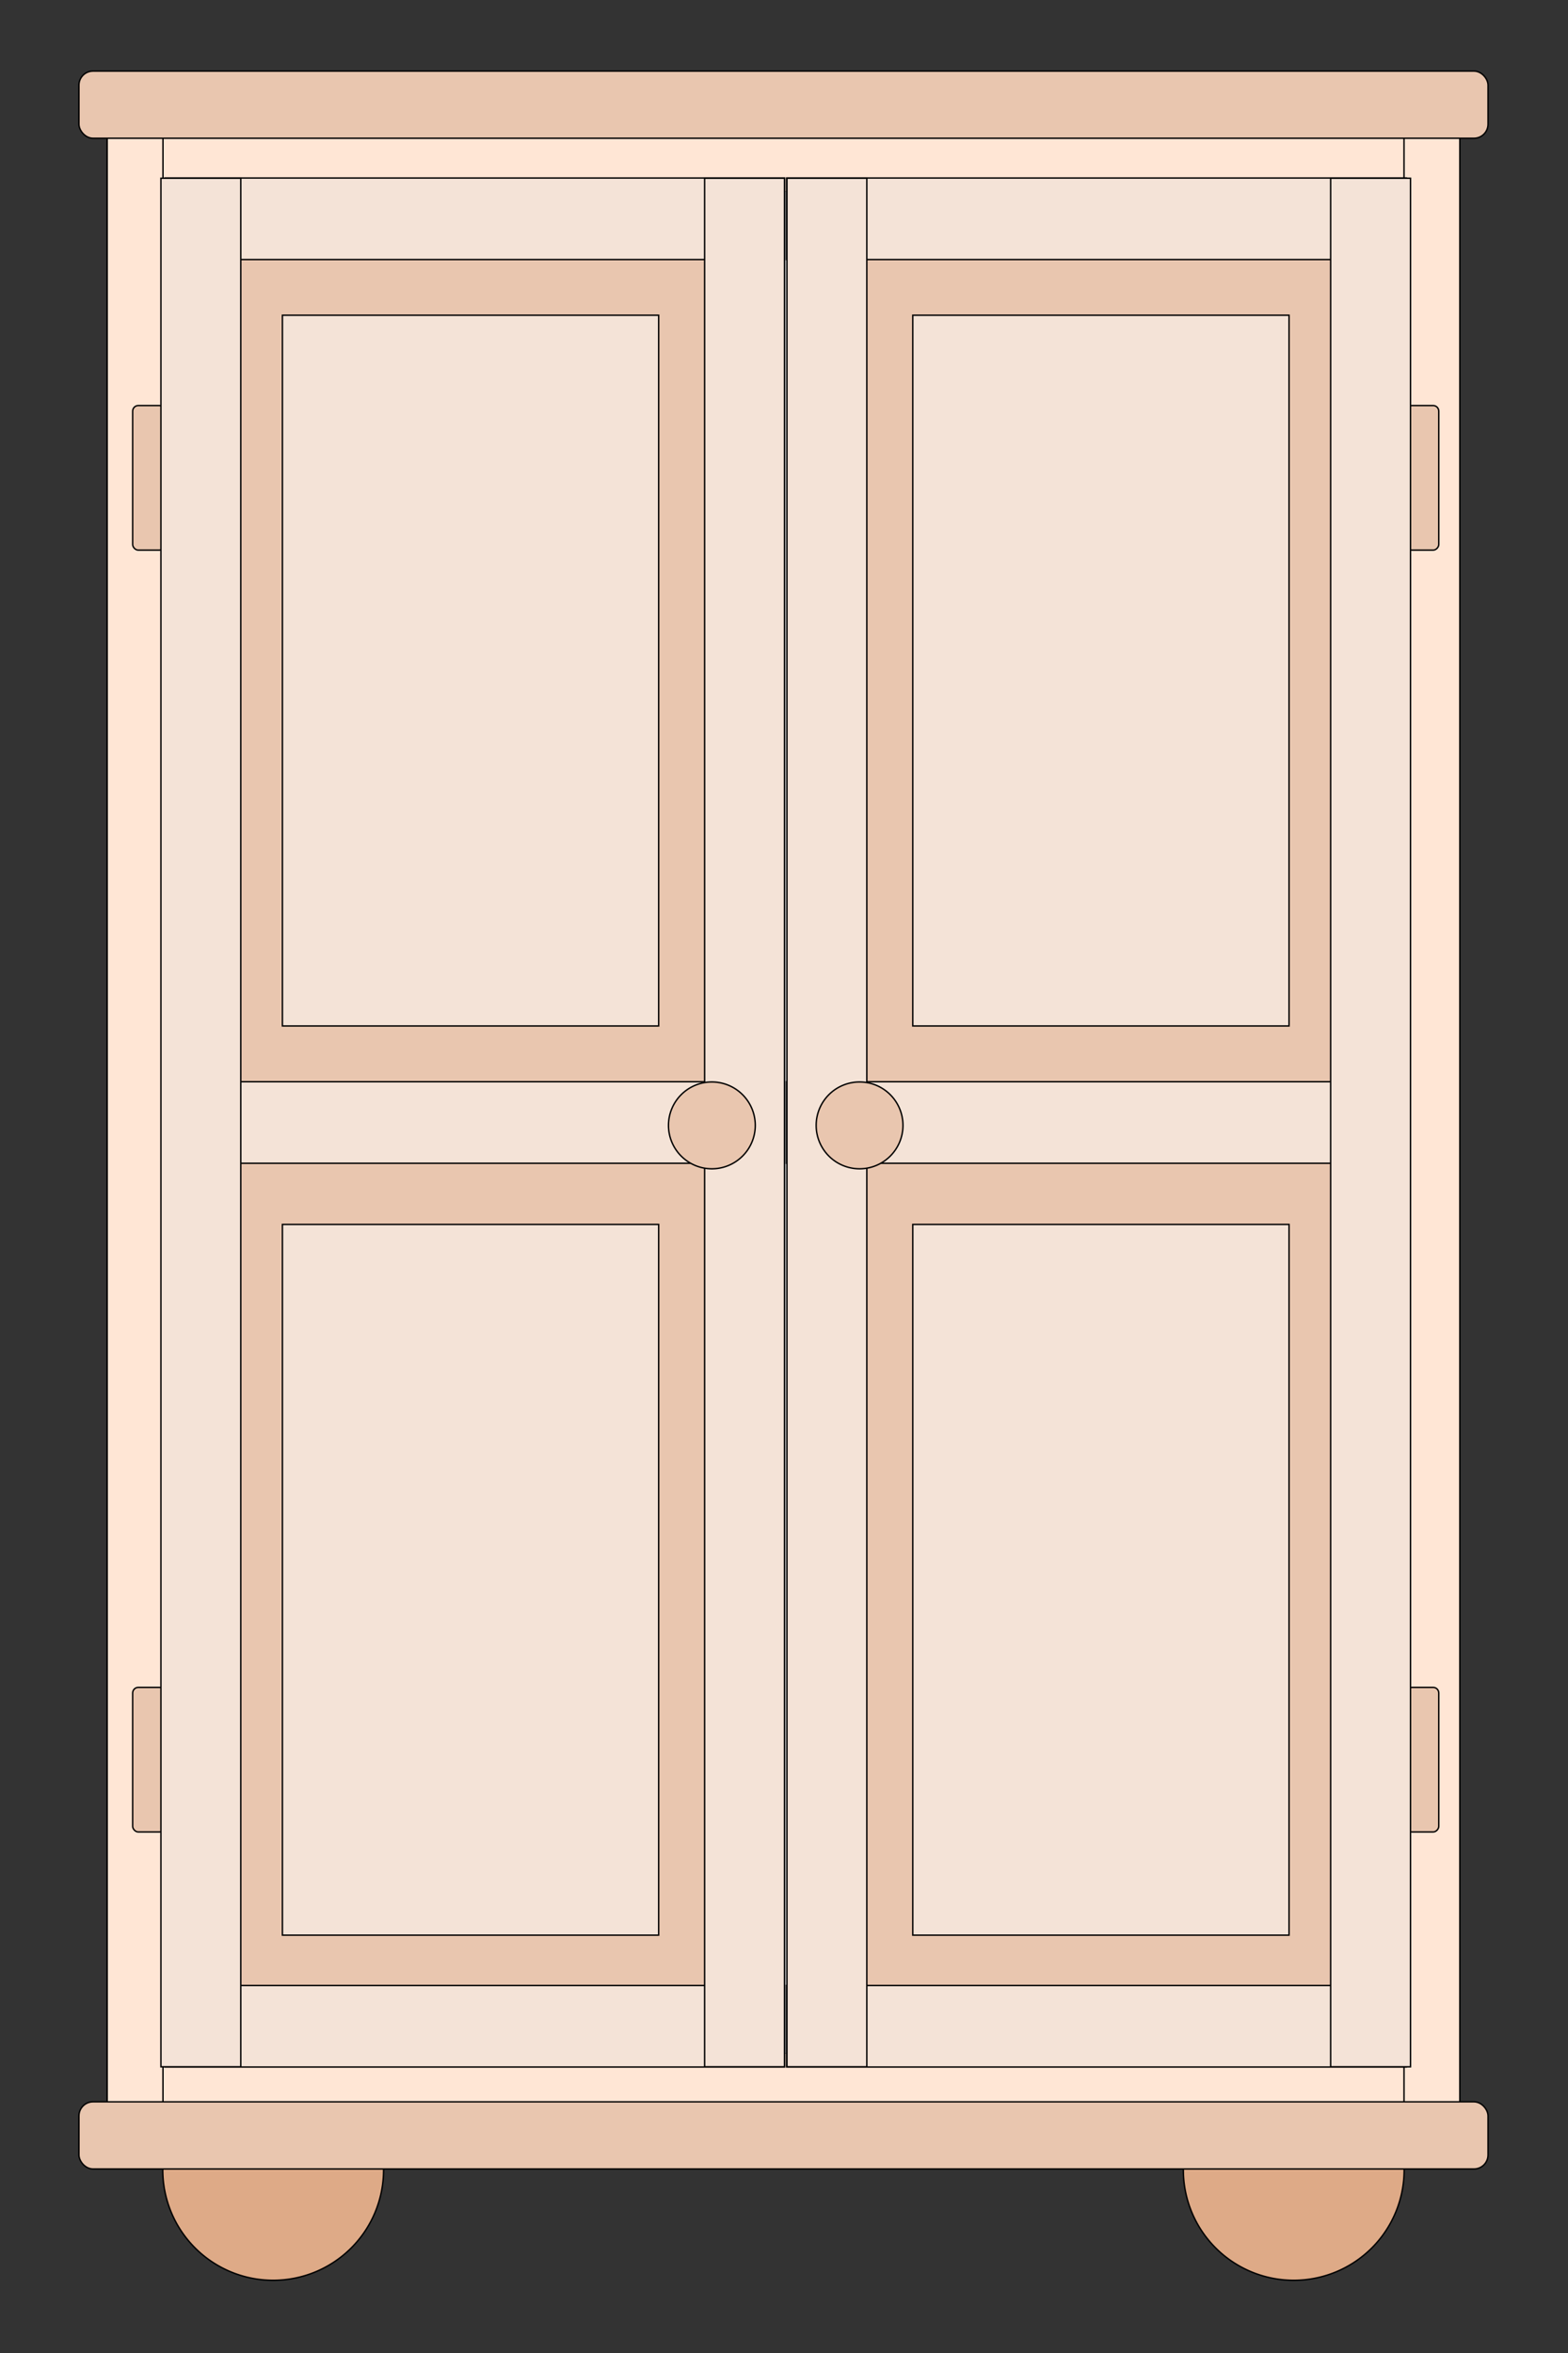 <?xml version="1.0" encoding="UTF-8" standalone="no"?>
<!-- Created with Inkscape (http://www.inkscape.org/) -->
<svg
   xmlns:dc="http://purl.org/dc/elements/1.1/"
   xmlns:cc="http://creativecommons.org/ns#"
   xmlns:rdf="http://www.w3.org/1999/02/22-rdf-syntax-ns#"
   xmlns:svg="http://www.w3.org/2000/svg"
   xmlns="http://www.w3.org/2000/svg"
   xmlns:sodipodi="http://sodipodi.sourceforge.net/DTD/sodipodi-0.dtd"
   xmlns:inkscape="http://www.inkscape.org/namespaces/inkscape"
   width="500"
   height="750"
   id="svg2"
   sodipodi:version="0.32"
   inkscape:version="0.46"
   sodipodi:docname="schrank_ocal.svg"
   inkscape:output_extension="org.inkscape.output.svg.inkscape"
   version="1.0">
  <rect width="100%" height="100%" fill="#333333" stroke="none"/>
  <defs
     id="defs4">
    <inkscape:perspective
       sodipodi:type="inkscape:persp3d"
       inkscape:vp_x="0 : 526.18109 : 1"
       inkscape:vp_y="0 : 1000 : 0"
       inkscape:vp_z="744.09448 : 526.18109 : 1"
       inkscape:persp3d-origin="372.04724 : 350.78739 : 1"
       id="perspective10" />
  </defs>
  <sodipodi:namedview
     id="base"
     pagecolor="#ffffff"
     bordercolor="#666666"
     borderopacity="1.0"
     inkscape:pageopacity="0.0"
     inkscape:pageshadow="2"
     inkscape:zoom="0.94798224"
     inkscape:cx="116.18624"
     inkscape:cy="391.88498"
     inkscape:document-units="px"
     inkscape:current-layer="layer1"
     showgrid="false"
     inkscape:window-width="1280"
     inkscape:window-height="972"
     inkscape:window-x="0"
     inkscape:window-y="25" />
  <g
     inkscape:label="Ebene 1"
     inkscape:groupmode="layer"
     id="layer1"
     transform="translate(-121.892,-134.296)">
    <g
       id="g2484"
       transform="matrix(0.899,0,0,0.899,40.939,37.164)">
      <path
         inkscape:export-ydpi="90"
         inkscape:export-xdpi="90"
         inkscape:export-filename="F:\zeitungsanzeige_200905\schrank_dunkler.png"
         transform="matrix(0.687,0,0,0.687,754.354,734.913)"
         d="M -242,207.362 A 57,57 0 1 1 -356,207.362 A 57,57 0 1 1 -242,207.362 z"
         sodipodi:ry="57"
         sodipodi:rx="57"
         sodipodi:cy="207.36218"
         sodipodi:cx="-299"
         id="path2551"
         style="fill:#deaa87;fill-opacity:1;fill-rule:nonzero;stroke:#000000;stroke-width:0.728;stroke-linecap:butt;stroke-linejoin:miter;marker:none;marker-start:none;marker-mid:none;marker-end:none;stroke-miterlimit:4;stroke-dasharray:none;stroke-dashoffset:0;stroke-opacity:1;visibility:visible;display:inline;overflow:visible;enable-background:accumulate"
         sodipodi:type="arc" />
      <path
         inkscape:export-ydpi="90"
         inkscape:export-xdpi="90"
         inkscape:export-filename="F:\zeitungsanzeige_200905\schrank_dunkler.png"
         sodipodi:type="arc"
         style="fill:#deaa87;fill-opacity:1;fill-rule:nonzero;stroke:#000000;stroke-width:0.728;stroke-linecap:butt;stroke-linejoin:miter;marker:none;marker-start:none;marker-mid:none;marker-end:none;stroke-miterlimit:4;stroke-dasharray:none;stroke-dashoffset:0;stroke-opacity:1;visibility:visible;display:inline;overflow:visible;enable-background:accumulate"
         id="path2553"
         sodipodi:cx="-299"
         sodipodi:cy="207.36218"
         sodipodi:rx="57"
         sodipodi:ry="57"
         d="M -242,207.362 A 57,57 0 1 1 -356,207.362 A 57,57 0 1 1 -242,207.362 z"
         transform="matrix(0.687,0,0,0.687,392.354,734.913)" />
      <rect
         inkscape:export-ydpi="90"
         inkscape:export-xdpi="90"
         inkscape:export-filename="F:\zeitungsanzeige_200905\schrank_dunkler.png"
         style="fill:#cccccc;fill-opacity:1;fill-rule:nonzero;stroke:#666666;stroke-width:1.003;stroke-linecap:butt;stroke-linejoin:miter;marker:none;marker-start:none;marker-mid:none;marker-end:none;stroke-miterlimit:4;stroke-dasharray:none;stroke-dashoffset:0;stroke-opacity:1;visibility:visible;display:inline;overflow:visible;enable-background:accumulate"
         id="rect2555"
         width="478.997"
         height="698.997"
         x="128.455"
         y="156.511"
         rx="2.6602911e-05"
         ry="1.2824761e-05" />
      <rect
         inkscape:export-ydpi="90"
         inkscape:export-xdpi="90"
         inkscape:export-filename="F:\zeitungsanzeige_200905\schrank_dunkler.png"
         style="fill:#ffe6d5;fill-opacity:1;fill-rule:nonzero;stroke:#666666;stroke-width:0.169;stroke-linecap:butt;stroke-linejoin:miter;marker:none;marker-start:none;marker-mid:none;marker-end:none;stroke-miterlimit:4;stroke-dasharray:none;stroke-dashoffset:0;stroke-opacity:1;visibility:visible;display:inline;overflow:visible;enable-background:accumulate"
         id="rect2557"
         width="479.831"
         height="19.831"
         x="128.038"
         y="836.094"
         rx="2.6649219e-05"
         ry="3.6384563e-07" />
      <rect
         inkscape:export-ydpi="90"
         inkscape:export-xdpi="90"
         inkscape:export-filename="F:\zeitungsanzeige_200905\schrank_dunkler.png"
         ry="3.6384563e-07"
         rx="2.6649219e-05"
         y="156.094"
         x="128.038"
         height="19.831"
         width="479.831"
         id="rect2559"
         style="fill:#ffe6d5;fill-opacity:1;fill-rule:nonzero;stroke:#666666;stroke-width:0.169;stroke-linecap:butt;stroke-linejoin:miter;marker:none;marker-start:none;marker-mid:none;marker-end:none;stroke-miterlimit:4;stroke-dasharray:none;stroke-dashoffset:0;stroke-opacity:1;visibility:visible;display:inline;overflow:visible;enable-background:accumulate" />
      <rect
         inkscape:export-ydpi="90"
         inkscape:export-xdpi="90"
         inkscape:export-filename="F:\zeitungsanzeige_200905\schrank_dunkler.png"
         ry="1.2839418e-05"
         rx="1.0994462e-06"
         y="156.111"
         x="128.056"
         height="699.796"
         width="19.796"
         id="rect2561"
         style="fill:#ffe6d5;fill-opacity:1;fill-rule:nonzero;stroke:#000000;stroke-width:0.5;stroke-linecap:butt;stroke-linejoin:miter;marker:none;marker-start:none;marker-mid:none;marker-end:none;stroke-miterlimit:4;stroke-dasharray:none;stroke-dashoffset:0;stroke-opacity:1;visibility:visible;display:inline;overflow:visible;enable-background:accumulate" />
      <rect
         inkscape:export-ydpi="90"
         inkscape:export-xdpi="90"
         inkscape:export-filename="F:\zeitungsanzeige_200905\schrank_dunkler.png"
         style="fill:#ffe6d5;fill-opacity:1;fill-rule:nonzero;stroke:#000000;stroke-width:0.5;stroke-linecap:butt;stroke-linejoin:miter;marker:none;marker-start:none;marker-mid:none;marker-end:none;stroke-miterlimit:4;stroke-dasharray:none;stroke-dashoffset:0;stroke-opacity:1;visibility:visible;display:inline;overflow:visible;enable-background:accumulate"
         id="rect2564"
         width="19.796"
         height="699.796"
         x="588.056"
         y="156.111"
         rx="1.0994462e-06"
         ry="1.2839418e-05" />
      <rect
         inkscape:export-ydpi="90"
         inkscape:export-xdpi="90"
         inkscape:export-filename="F:\zeitungsanzeige_200905\schrank_dunkler.png"
         ry="5"
         rx="5"
         y="133.249"
         x="118.048"
         height="23.811"
         width="499.811"
         id="rect2566"
         style="fill:#e9c6af;fill-opacity:1;fill-rule:nonzero;stroke:#000000;stroke-width:0.5;stroke-linecap:butt;stroke-linejoin:miter;marker:none;marker-start:none;marker-mid:none;marker-end:none;stroke-miterlimit:4;stroke-dasharray:none;stroke-dashoffset:0;stroke-opacity:1;visibility:visible;display:inline;overflow:visible;enable-background:accumulate" />
      <rect
         inkscape:export-ydpi="90"
         inkscape:export-xdpi="90"
         inkscape:export-filename="F:\zeitungsanzeige_200905\schrank_dunkler.png"
         style="fill:#e9c6af;fill-opacity:1;fill-rule:nonzero;stroke:#000000;stroke-width:0.5;stroke-linecap:butt;stroke-linejoin:miter;marker:none;marker-start:none;marker-mid:none;marker-end:none;stroke-miterlimit:4;stroke-dasharray:none;stroke-dashoffset:0;stroke-opacity:1;visibility:visible;display:inline;overflow:visible;enable-background:accumulate"
         id="rect2568"
         width="499.811"
         height="23.811"
         x="118.048"
         y="853.249"
         rx="5"
         ry="5" />
      <rect
         inkscape:export-ydpi="90"
         inkscape:export-xdpi="90"
         inkscape:export-filename="F:\zeitungsanzeige_200905\schrank_dunkler.png"
         ry="2"
         rx="2"
         style="fill:#e9c6af;fill-opacity:1;fill-rule:nonzero;stroke:#000000;stroke-width:0.5;stroke-linecap:butt;stroke-linejoin:miter;marker:none;marker-start:none;marker-mid:none;marker-end:none;stroke-miterlimit:4;stroke-dasharray:none;stroke-dashoffset:0;stroke-opacity:1;visibility:visible;display:inline;overflow:visible;enable-background:accumulate"
         id="rect2722"
         width="11.489"
         height="51.261"
         x="137.105"
         y="251.831" />
      <rect
         inkscape:export-ydpi="90"
         inkscape:export-xdpi="90"
         inkscape:export-filename="F:\zeitungsanzeige_200905\schrank_dunkler.png"
         y="706.307"
         x="137.105"
         height="51.261"
         width="11.489"
         id="rect2751"
         style="fill:#e9c6af;fill-opacity:1;fill-rule:nonzero;stroke:#000000;stroke-width:0.5;stroke-linecap:butt;stroke-linejoin:miter;marker:none;marker-start:none;marker-mid:none;marker-end:none;stroke-miterlimit:4;stroke-dasharray:none;stroke-dashoffset:0;stroke-opacity:1;visibility:visible;display:inline;overflow:visible;enable-background:accumulate"
         rx="2"
         ry="2" />
      <rect
         inkscape:export-ydpi="90"
         inkscape:export-xdpi="90"
         inkscape:export-filename="F:\zeitungsanzeige_200905\schrank_dunkler.png"
         ry="1.2083659e-05"
         y="171.55"
         x="149.001"
         height="668.924"
         width="218.981"
         id="rect2572"
         style="fill:#e9c6af;fill-opacity:1;fill-rule:nonzero;stroke:none;stroke-width:1.03;stroke-linecap:butt;stroke-linejoin:miter;marker:none;marker-start:none;marker-mid:none;marker-end:none;stroke-miterlimit:4;stroke-dasharray:none;stroke-dashoffset:0;stroke-opacity:1;visibility:visible;display:inline;overflow:visible;enable-background:accumulate" />
      <rect
         inkscape:export-ydpi="90"
         inkscape:export-xdpi="90"
         inkscape:export-filename="F:\zeitungsanzeige_200905\schrank_dunkler.png"
         style="fill:#f4e3d7;fill-opacity:1;fill-rule:nonzero;stroke:#000000;stroke-width:0.5;stroke-linecap:butt;stroke-linejoin:miter;marker:none;marker-start:none;marker-mid:none;marker-end:none;stroke-miterlimit:4;stroke-dasharray:none;stroke-dashoffset:0;stroke-opacity:1;visibility:visible;display:inline;overflow:visible;enable-background:accumulate"
         id="rect2574"
         width="219.79"
         height="28.913"
         x="148.597"
         y="811.989"
         ry="5.222862e-07" />
      <rect
         inkscape:export-ydpi="90"
         inkscape:export-xdpi="90"
         inkscape:export-filename="F:\zeitungsanzeige_200905\schrank_dunkler.png"
         ry="5.222862e-07"
         y="171.155"
         x="148.597"
         height="28.913"
         width="219.79"
         id="rect2576"
         style="fill:#f4e3d7;fill-opacity:1;fill-rule:nonzero;stroke:#000000;stroke-width:0.5;stroke-linecap:butt;stroke-linejoin:miter;marker:none;marker-start:none;marker-mid:none;marker-end:none;stroke-miterlimit:4;stroke-dasharray:none;stroke-dashoffset:0;stroke-opacity:1;visibility:visible;display:inline;overflow:visible;enable-background:accumulate" />
      <rect
         inkscape:export-ydpi="90"
         inkscape:export-xdpi="90"
         inkscape:export-filename="F:\zeitungsanzeige_200905\schrank_dunkler.png"
         style="fill:#f4e3d7;fill-opacity:1;fill-rule:nonzero;stroke:#000000;stroke-width:0.5;stroke-linecap:butt;stroke-linejoin:miter;marker:none;marker-start:none;marker-mid:none;marker-end:none;stroke-miterlimit:4;stroke-dasharray:none;stroke-dashoffset:0;stroke-opacity:1;visibility:visible;display:inline;overflow:visible;enable-background:accumulate"
         id="rect2578"
         width="219.79"
         height="28.913"
         x="148.597"
         y="491.572"
         ry="5.222862e-07" />
      <rect
         inkscape:export-ydpi="90"
         inkscape:export-xdpi="90"
         inkscape:export-filename="F:\zeitungsanzeige_200905\schrank_dunkler.png"
         style="fill:#f4e3d7;fill-opacity:1;fill-rule:nonzero;stroke:#000000;stroke-width:0.5;stroke-linecap:butt;stroke-linejoin:miter;marker:none;marker-start:none;marker-mid:none;marker-end:none;stroke-miterlimit:4;stroke-dasharray:none;stroke-dashoffset:0;stroke-opacity:1;visibility:visible;display:inline;overflow:visible;enable-background:accumulate"
         id="rect2580"
         width="28.328"
         height="669.588"
         x="147.129"
         y="171.234"
         ry="1.2095663e-05" />
      <rect
         inkscape:export-ydpi="90"
         inkscape:export-xdpi="90"
         inkscape:export-filename="F:\zeitungsanzeige_200905\schrank_dunkler.png"
         ry="1.2095663e-05"
         y="171.234"
         x="339.981"
         height="669.588"
         width="28.328"
         id="rect2582"
         style="fill:#f4e3d7;fill-opacity:1;fill-rule:nonzero;stroke:#000000;stroke-width:0.5;stroke-linecap:butt;stroke-linejoin:miter;marker:none;marker-start:none;marker-mid:none;marker-end:none;stroke-miterlimit:4;stroke-dasharray:none;stroke-dashoffset:0;stroke-opacity:1;visibility:visible;display:inline;overflow:visible;enable-background:accumulate" />
      <rect
         inkscape:export-ydpi="90"
         inkscape:export-xdpi="90"
         inkscape:export-filename="F:\zeitungsanzeige_200905\schrank_dunkler.png"
         style="fill:#f4e3d7;fill-opacity:1;fill-rule:nonzero;stroke:#000000;stroke-width:0.5;stroke-linecap:butt;stroke-linejoin:miter;marker:none;marker-start:none;marker-mid:none;marker-end:none;stroke-miterlimit:4;stroke-dasharray:none;stroke-dashoffset:0;stroke-opacity:1;visibility:visible;display:inline;overflow:visible;enable-background:accumulate"
         id="rect2584"
         width="133.457"
         height="251.984"
         x="190.219"
         y="542.17"
         ry="4.5519241e-06" />
      <rect
         inkscape:export-ydpi="90"
         inkscape:export-xdpi="90"
         inkscape:export-filename="F:\zeitungsanzeige_200905\schrank_dunkler.png"
         ry="4.5519241e-06"
         y="219.811"
         x="190.219"
         height="251.984"
         width="133.457"
         id="rect2586"
         style="fill:#f4e3d7;fill-opacity:1;fill-rule:nonzero;stroke:#000000;stroke-width:0.5;stroke-linecap:butt;stroke-linejoin:miter;marker:none;marker-start:none;marker-mid:none;marker-end:none;stroke-miterlimit:4;stroke-dasharray:none;stroke-dashoffset:0;stroke-opacity:1;visibility:visible;display:inline;overflow:visible;enable-background:accumulate" />
      <path
         inkscape:export-ydpi="90"
         inkscape:export-xdpi="90"
         inkscape:export-filename="F:\zeitungsanzeige_200905\schrank_dunkler.png"
         transform="matrix(0.572,0,0,0.572,387.922,323.953)"
         d="M -52.406,320.099 A 26.911,26.911 0 1 1 -106.228,320.099 A 26.911,26.911 0 1 1 -52.406,320.099 z"
         sodipodi:ry="26.911011"
         sodipodi:rx="26.911011"
         sodipodi:cy="320.0994"
         sodipodi:cx="-79.316666"
         id="path2691"
         style="fill:#e9c6af;fill-opacity:1;stroke:#000000;stroke-width:0.875"
         sodipodi:type="arc" />
      <rect
         transform="scale(-1,1)"
         y="251.831"
         x="-600.387"
         height="51.261"
         width="11.489"
         id="rect2609"
         style="fill:#e9c6af;fill-opacity:1;fill-rule:nonzero;stroke:#000000;stroke-width:0.5;stroke-linecap:butt;stroke-linejoin:miter;marker:none;marker-start:none;marker-mid:none;marker-end:none;stroke-miterlimit:4;stroke-dasharray:none;stroke-dashoffset:0;stroke-opacity:1;visibility:visible;display:inline;overflow:visible;enable-background:accumulate"
         rx="2"
         ry="2"
         inkscape:export-filename="F:\zeitungsanzeige_200905\schrank_dunkler.png"
         inkscape:export-xdpi="90"
         inkscape:export-ydpi="90" />
      <rect
         transform="scale(-1,1)"
         ry="2"
         rx="2"
         style="fill:#e9c6af;fill-opacity:1;fill-rule:nonzero;stroke:#000000;stroke-width:0.5;stroke-linecap:butt;stroke-linejoin:miter;marker:none;marker-start:none;marker-mid:none;marker-end:none;stroke-miterlimit:4;stroke-dasharray:none;stroke-dashoffset:0;stroke-opacity:1;visibility:visible;display:inline;overflow:visible;enable-background:accumulate"
         id="rect2611"
         width="11.489"
         height="51.261"
         x="-600.387"
         y="706.307"
         inkscape:export-filename="F:\zeitungsanzeige_200905\schrank_dunkler.png"
         inkscape:export-xdpi="90"
         inkscape:export-ydpi="90" />
      <rect
         transform="scale(-1,1)"
         style="fill:#e9c6af;fill-opacity:1;fill-rule:nonzero;stroke:none;stroke-width:1.03;stroke-linecap:butt;stroke-linejoin:miter;marker:none;marker-start:none;marker-mid:none;marker-end:none;stroke-miterlimit:4;stroke-dasharray:none;stroke-dashoffset:0;stroke-opacity:1;visibility:visible;display:inline;overflow:visible;enable-background:accumulate"
         id="rect2613"
         width="218.981"
         height="668.924"
         x="-588.491"
         y="171.55"
         ry="1.2083659e-05"
         inkscape:export-filename="F:\zeitungsanzeige_200905\schrank_dunkler.png"
         inkscape:export-xdpi="90"
         inkscape:export-ydpi="90" />
      <rect
         transform="scale(-1,1)"
         ry="5.222862e-07"
         y="811.989"
         x="-588.895"
         height="28.913"
         width="219.79"
         id="rect2615"
         style="fill:#f4e3d7;fill-opacity:1;fill-rule:nonzero;stroke:#000000;stroke-width:0.5;stroke-linecap:butt;stroke-linejoin:miter;marker:none;marker-start:none;marker-mid:none;marker-end:none;stroke-miterlimit:4;stroke-dasharray:none;stroke-dashoffset:0;stroke-opacity:1;visibility:visible;display:inline;overflow:visible;enable-background:accumulate"
         inkscape:export-filename="F:\zeitungsanzeige_200905\schrank_dunkler.png"
         inkscape:export-xdpi="90"
         inkscape:export-ydpi="90" />
      <rect
         transform="scale(-1,1)"
         style="fill:#f4e3d7;fill-opacity:1;fill-rule:nonzero;stroke:#000000;stroke-width:0.5;stroke-linecap:butt;stroke-linejoin:miter;marker:none;marker-start:none;marker-mid:none;marker-end:none;stroke-miterlimit:4;stroke-dasharray:none;stroke-dashoffset:0;stroke-opacity:1;visibility:visible;display:inline;overflow:visible;enable-background:accumulate"
         id="rect2617"
         width="219.79"
         height="28.913"
         x="-588.895"
         y="171.155"
         ry="5.222862e-07"
         inkscape:export-filename="F:\zeitungsanzeige_200905\schrank_dunkler.png"
         inkscape:export-xdpi="90"
         inkscape:export-ydpi="90" />
      <rect
         transform="scale(-1,1)"
         ry="5.222862e-07"
         y="491.572"
         x="-588.895"
         height="28.913"
         width="219.79"
         id="rect2619"
         style="fill:#f4e3d7;fill-opacity:1;fill-rule:nonzero;stroke:#000000;stroke-width:0.5;stroke-linecap:butt;stroke-linejoin:miter;marker:none;marker-start:none;marker-mid:none;marker-end:none;stroke-miterlimit:4;stroke-dasharray:none;stroke-dashoffset:0;stroke-opacity:1;visibility:visible;display:inline;overflow:visible;enable-background:accumulate"
         inkscape:export-filename="F:\zeitungsanzeige_200905\schrank_dunkler.png"
         inkscape:export-xdpi="90"
         inkscape:export-ydpi="90" />
      <rect
         transform="scale(-1,1)"
         ry="1.2095663e-05"
         y="171.234"
         x="-590.363"
         height="669.588"
         width="28.328"
         id="rect2621"
         style="fill:#f4e3d7;fill-opacity:1;fill-rule:nonzero;stroke:#000000;stroke-width:0.5;stroke-linecap:butt;stroke-linejoin:miter;marker:none;marker-start:none;marker-mid:none;marker-end:none;stroke-miterlimit:4;stroke-dasharray:none;stroke-dashoffset:0;stroke-opacity:1;visibility:visible;display:inline;overflow:visible;enable-background:accumulate"
         inkscape:export-filename="F:\zeitungsanzeige_200905\schrank_dunkler.png"
         inkscape:export-xdpi="90"
         inkscape:export-ydpi="90" />
      <rect
         transform="scale(-1,1)"
         style="fill:#f4e3d7;fill-opacity:1;fill-rule:nonzero;stroke:#000000;stroke-width:0.5;stroke-linecap:butt;stroke-linejoin:miter;marker:none;marker-start:none;marker-mid:none;marker-end:none;stroke-miterlimit:4;stroke-dasharray:none;stroke-dashoffset:0;stroke-opacity:1;visibility:visible;display:inline;overflow:visible;enable-background:accumulate"
         id="rect2623"
         width="28.328"
         height="669.588"
         x="-397.511"
         y="171.234"
         ry="1.2095663e-05"
         inkscape:export-filename="F:\zeitungsanzeige_200905\schrank_dunkler.png"
         inkscape:export-xdpi="90"
         inkscape:export-ydpi="90" />
      <rect
         transform="scale(-1,1)"
         ry="4.5519241e-06"
         y="542.17"
         x="-547.274"
         height="251.984"
         width="133.457"
         id="rect2625"
         style="fill:#f4e3d7;fill-opacity:1;fill-rule:nonzero;stroke:#000000;stroke-width:0.5;stroke-linecap:butt;stroke-linejoin:miter;marker:none;marker-start:none;marker-mid:none;marker-end:none;stroke-miterlimit:4;stroke-dasharray:none;stroke-dashoffset:0;stroke-opacity:1;visibility:visible;display:inline;overflow:visible;enable-background:accumulate"
         inkscape:export-filename="F:\zeitungsanzeige_200905\schrank_dunkler.png"
         inkscape:export-xdpi="90"
         inkscape:export-ydpi="90" />
      <rect
         transform="scale(-1,1)"
         style="fill:#f4e3d7;fill-opacity:1;fill-rule:nonzero;stroke:#000000;stroke-width:0.5;stroke-linecap:butt;stroke-linejoin:miter;marker:none;marker-start:none;marker-mid:none;marker-end:none;stroke-miterlimit:4;stroke-dasharray:none;stroke-dashoffset:0;stroke-opacity:1;visibility:visible;display:inline;overflow:visible;enable-background:accumulate"
         id="rect2627"
         width="133.457"
         height="251.984"
         x="-547.274"
         y="219.811"
         ry="4.5519241e-06"
         inkscape:export-filename="F:\zeitungsanzeige_200905\schrank_dunkler.png"
         inkscape:export-xdpi="90"
         inkscape:export-ydpi="90" />
      <path
         sodipodi:type="arc"
         style="fill:#e9c6af;fill-opacity:1;stroke:#000000;stroke-width:0.875"
         id="path2629"
         sodipodi:cx="-79.316666"
         sodipodi:cy="320.0994"
         sodipodi:rx="26.911011"
         sodipodi:ry="26.911011"
         d="M -52.406,320.099 A 26.911,26.911 0 1 1 -106.228,320.099 A 26.911,26.911 0 1 1 -52.406,320.099 z"
         transform="matrix(-0.572,0,0,0.572,349.57,323.953)"
         inkscape:export-filename="F:\zeitungsanzeige_200905\schrank_dunkler.png"
         inkscape:export-xdpi="90"
         inkscape:export-ydpi="90" />
    </g>
  </g>
</svg>
